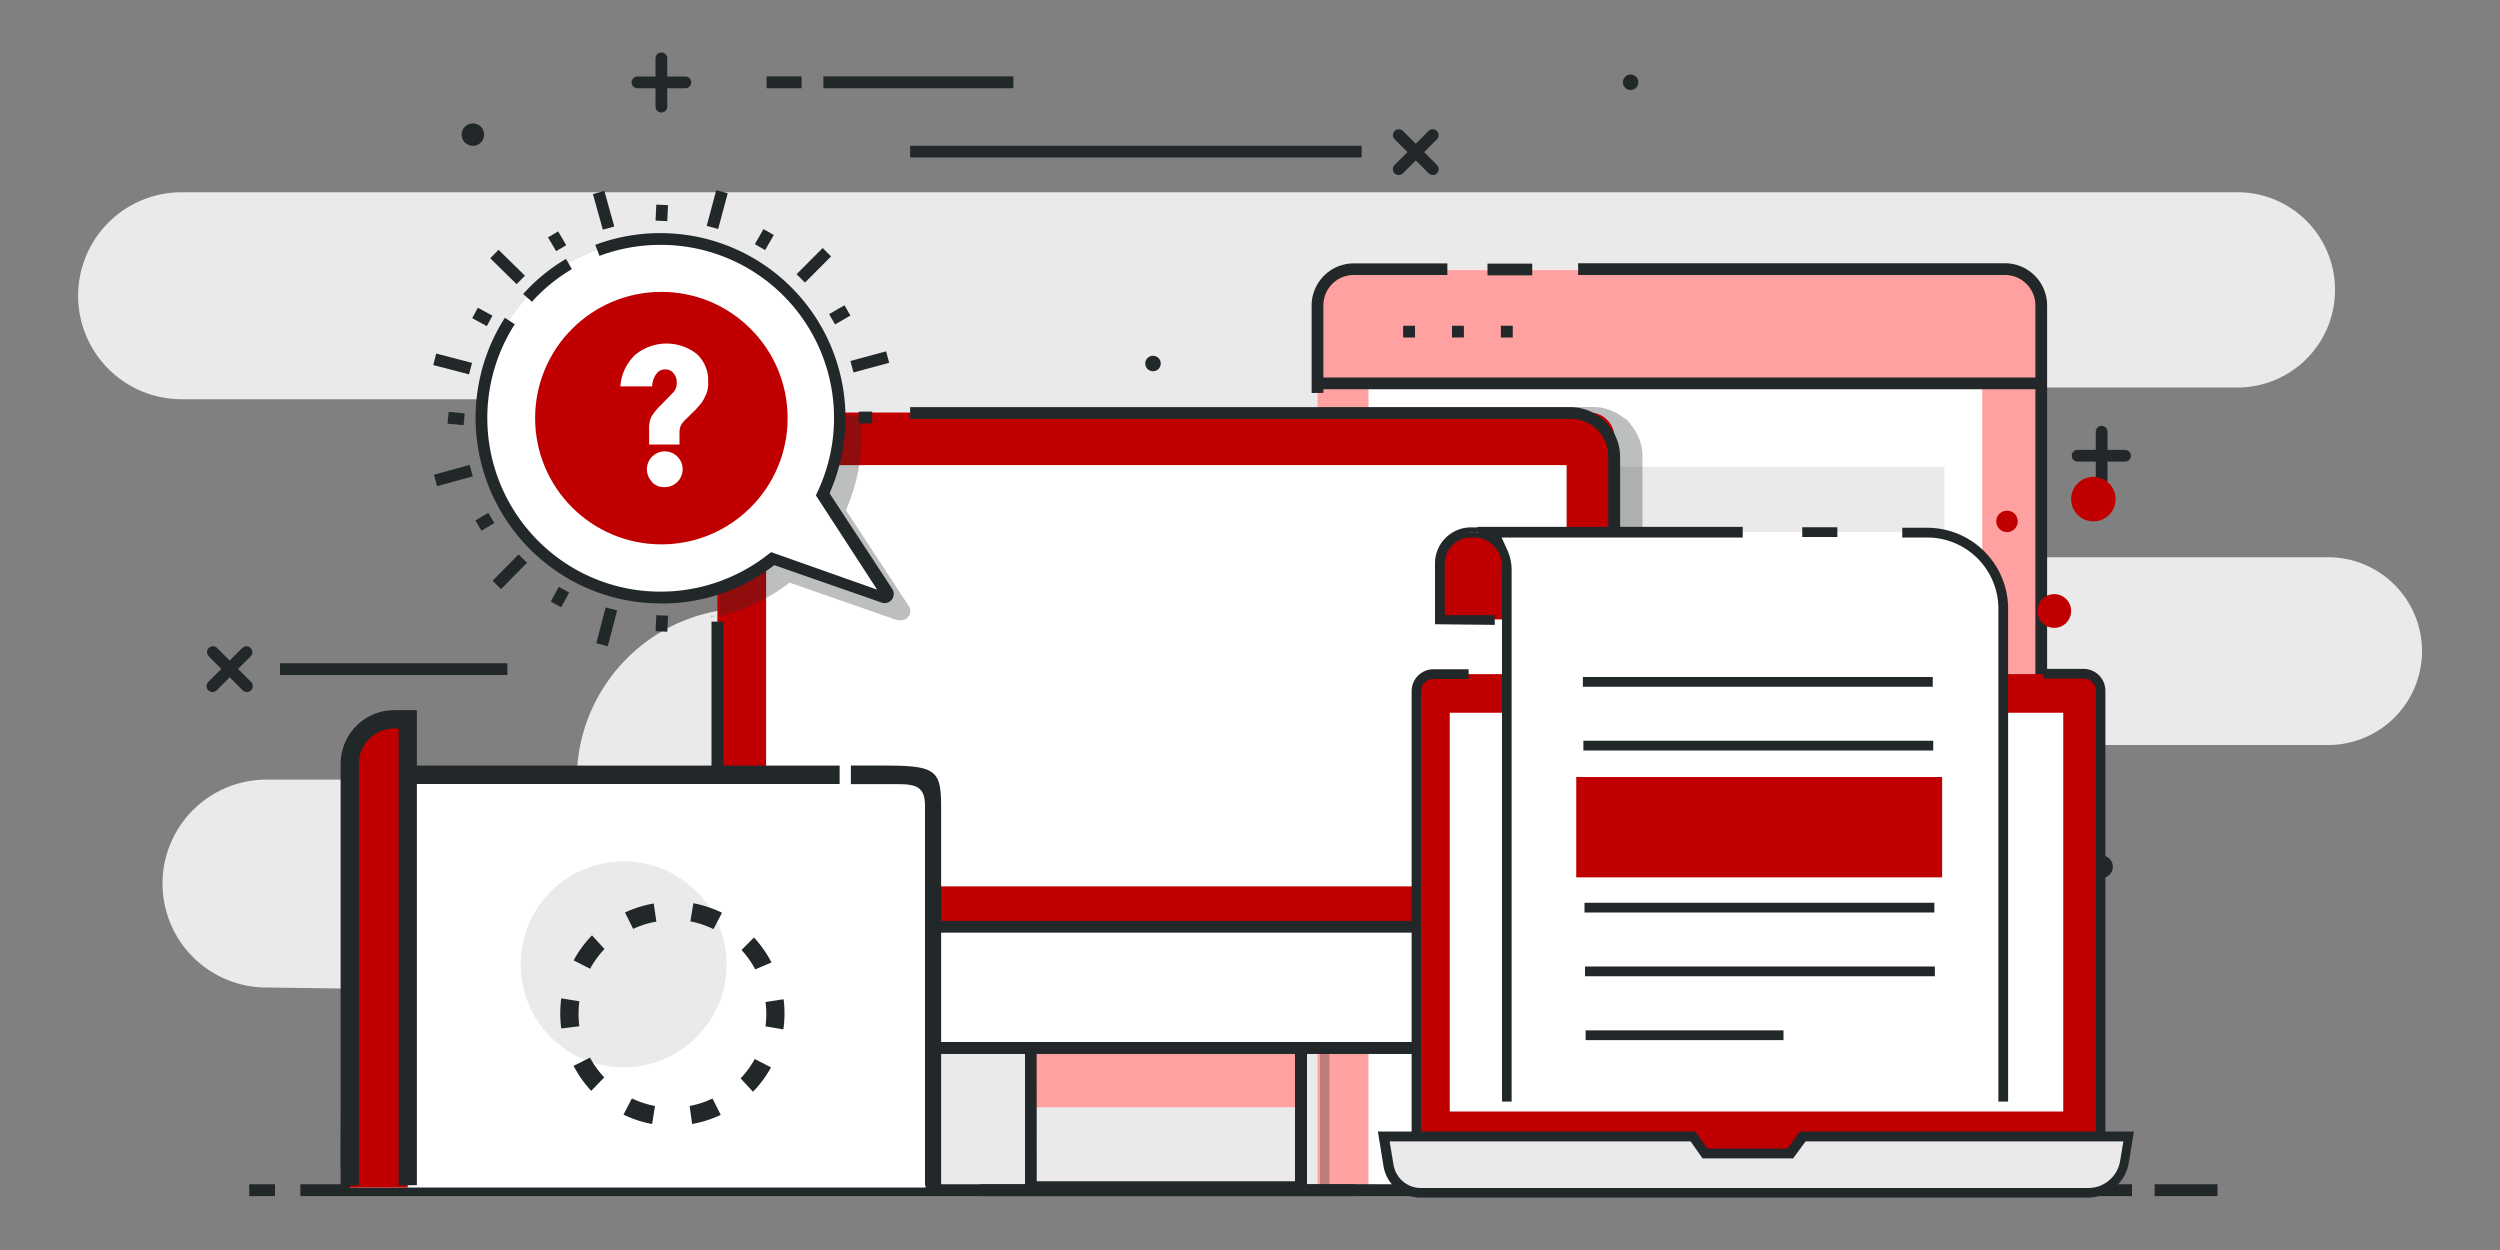 <?xml version="1.0" encoding="UTF-8"?> <svg xmlns="http://www.w3.org/2000/svg" viewBox="0 0 200 100"><rect x="0" y="0" width="200" height="100" fill="#808080" stroke="none"/> <defs> <style>.a{fill:#eaeaea;}.b{fill:#ffa1a1;}.c{fill:#fff;}.d{fill:#222829;}.e{opacity:0.3;}.f{fill:#c00000;}</style> </defs> <title>1_1</title> <path class="a" d="M14.53,15.38H179a7.8,7.8,0,0,1,7.8,7.8h0A7.8,7.8,0,0,1,179,31H146.9a6.79,6.79,0,0,0-6.79,6.79h0a6.79,6.79,0,0,0,6.79,6.79h39.35a7.51,7.51,0,0,1,7.51,7.51h0a7.51,7.51,0,0,1-7.51,7.51H166.53a13.61,13.61,0,0,1-13.61,13.61h0a6,6,0,0,0-6,6v16H60.55V93.89A14.58,14.58,0,0,0,46.11,79.32L21.2,79A8.32,8.32,0,0,1,13,70.69h0a8.32,8.32,0,0,1,8.32-8.32H46.14A13.72,13.72,0,0,1,59.87,48.65H61a8.35,8.35,0,0,0,8.35-8.35h0A8.35,8.35,0,0,0,61,31.94H14.53a8.28,8.28,0,0,1-8.28-8.28h0A8.28,8.28,0,0,1,14.53,15.38Z"></path> <path class="b" d="M163.31,95.18V25a3.45,3.45,0,0,0-3.45-3.45h-51A3.45,3.45,0,0,0,105.4,25V95.18Z"></path> <path class="c" d="M158.58,95.18V25a3.22,3.22,0,0,0-2.93-3.45H112.41A3.22,3.22,0,0,0,109.48,25V95.18Z"></path> <path class="b" d="M105.4,30.51v-6a2.9,2.9,0,0,1,2.9-2.9h52.1a2.9,2.9,0,0,1,2.9,2.9v6Z"></path> <path class="d" d="M104.93,31.44v-7a3.38,3.38,0,0,1,3.37-3.37h7.49V22h-7.49a2.43,2.43,0,0,0-2.43,2.43v7Z"></path> <path class="d" d="M162.83,95V24.47A2.43,2.43,0,0,0,160.4,22H126.25v-.94H160.4a3.38,3.38,0,0,1,3.37,3.37V95Z"></path> <rect class="d" x="119" y="21.09" width="3.58" height="0.94"></rect> <rect class="d" x="105.6" y="30.2" width="57.5" height="0.94"></rect> <rect class="d" x="112.25" y="26.06" width="0.95" height="0.94"></rect> <rect class="d" x="116.16" y="26.06" width="0.95" height="0.94"></rect> <rect class="d" x="120.07" y="26.06" width="0.95" height="0.94"></rect> <rect class="a" x="113.16" y="37.35" width="42.39" height="16.72"></rect> <rect class="a" x="113.16" y="64.68" width="12.89" height="16.72"></rect> <rect class="a" x="127.91" y="64.68" width="12.89" height="16.72"></rect> <rect class="a" x="142.66" y="64.68" width="12.89" height="16.72"></rect> <path class="d" d="M166.21,36.93a.47.47,0,1,1,0-.94H170a.47.47,0,1,1,0,.94Z"></path> <path class="d" d="M168.13,38.85a.47.47,0,0,1-.47-.47V34.54a.47.47,0,1,1,.94,0v3.83A.47.47,0,0,1,168.13,38.85Z"></path> <path class="d" d="M51,7.06a.47.47,0,0,1,0-.94h3.83a.47.47,0,1,1,0,.94Z"></path> <path class="d" d="M52.91,9a.47.47,0,0,1-.47-.47V4.67a.47.47,0,1,1,.94,0V8.5A.47.47,0,0,1,52.91,9Z"></path> <path class="d" d="M111.9,14a.47.47,0,0,1-.33-.81l2.71-2.71a.47.47,0,1,1,.67.67l-2.71,2.71A.47.47,0,0,1,111.9,14Z"></path> <path class="d" d="M114.62,14a.47.47,0,0,1-.33-.14l-2.71-2.71a.47.47,0,0,1,.33-.81.47.47,0,0,1,.33.14l2.71,2.71a.47.47,0,0,1-.33.81Z"></path> <path class="d" d="M17,55.36a.47.47,0,0,1-.33-.81l2.71-2.71a.47.47,0,1,1,.67.67l-2.71,2.71A.46.46,0,0,1,17,55.36Z"></path> <path class="d" d="M19.74,55.36a.47.47,0,0,1-.33-.14L16.7,52.51a.47.47,0,1,1,.67-.67l2.71,2.71a.47.47,0,0,1-.33.81Z"></path> <rect class="d" x="22.4" y="53.06" width="18.19" height="0.94"></rect> <rect class="d" x="72.81" y="11.66" width="36.12" height="0.94"></rect> <rect class="d" x="65.87" y="6.11" width="15.2" height="0.95"></rect> <rect class="d" x="61.33" y="6.11" width="2.8" height="0.95"></rect> <circle class="d" cx="28.48" cy="71.69" r="0.94"></circle> <circle class="d" cx="92.24" cy="29.08" r="0.62"></circle> <circle class="d" cx="130.45" cy="6.58" r="0.62"></circle> <circle class="d" cx="37.83" cy="10.77" r="0.9"></circle> <circle class="d" cx="168.13" cy="69.34" r="0.9"></circle> <g class="e"> <path class="d" d="M105.6,95V32.56h21.85a3.89,3.89,0,0,1,2.42.85,1.62,1.62,0,0,1,.66.65,3.93,3.93,0,0,1,.87,2.44V52.88h-.67V82a1.6,1.6,0,0,1-1.59,1.59h-3.79v.67h-19V94.74h3.81V95Z"></path> </g> <path class="f" d="M59.37,33h67.79a2,2,0,0,1,2,2v40.7a0,0,0,0,1,0,0H57.39a0,0,0,0,1,0,0V35A2,2,0,0,1,59.37,33Z"></path> <path class="d" d="M128.66,52.88V36.51a3,3,0,0,0-3-3H72.81v-.94h52.86a4,4,0,0,1,3.94,3.94V52.88Z"></path> <rect class="c" x="61.29" y="37.21" width="64.04" height="33.7"></rect> <rect class="a" x="82.46" y="82.18" width="21.61" height="12.8"></rect> <rect class="b" x="82.46" y="82.18" width="21.61" height="6.4"></rect> <path class="d" d="M82,95.44V81.7h22.56V95.44Zm.94-.94H103.6V82.65H82.93Z"></path> <path class="c" d="M57.39,74.14h71.74a0,0,0,0,1,0,0v7.69a2,2,0,0,1-2,2H59.39a2,2,0,0,1-2-2V74.14A0,0,0,0,1,57.39,74.14Z"></path> <rect class="d" x="60.02" y="83.36" width="63.53" height="0.95"></rect> <rect class="d" x="67.91" y="73.67" width="49.82" height="0.94"></rect> <rect class="d" x="78.45" y="94.74" width="29.9" height="0.95"></rect> <rect class="d" x="56.92" y="49.73" width="0.95" height="30.6"></rect> <path class="d" d="M60.86,84.3a4,4,0,0,1-3.94-3.94V64h.95V80.36a3,3,0,0,0,3,3h52.86v.95Z"></path> <g class="e"> <path class="d" d="M72,49.61a.73.73,0,0,1-.24,0l-8.59-3-.09.07a14.87,14.87,0,0,1-5.53,2.61V34.81a1.57,1.57,0,0,1,1.57-1.57h9.71a14.71,14.71,0,0,1-1.13,7.51l0,.1,5,7.63A.73.73,0,0,1,72,49.61Zm-15.12-.34h.45l-.45.09Z"></path> </g> <path class="c" d="M44,44.77a14.34,14.34,0,1,1,21.77-5.23l5.1,7.85a.26.26,0,0,1-.3.38l-8.84-3.12A14.34,14.34,0,0,1,44,44.77Z"></path> <path class="d" d="M52.84,48.27a14.68,14.68,0,0,1-9.08-3.13,14.86,14.86,0,0,1-3.37-19.72l.79.52A13.91,13.91,0,0,0,44.33,44.4a13.76,13.76,0,0,0,8.51,2.93,13.9,13.9,0,0,0,8.64-3l.21-.16,8.48,3-4.9-7.54.11-.24A13.85,13.85,0,0,0,52.81,19.59a13.8,13.8,0,0,0-4.85.88l-.34-.88a14.71,14.71,0,0,1,5.2-.94A14.8,14.8,0,0,1,66.39,39.4l0,.1,5,7.63a.73.73,0,0,1-.85,1.08l-8.6-3-.09.07a14.67,14.67,0,0,1-8.94,3Z"></path> <path class="d" d="M41.85,23.52q.31-.34.63-.66a14.7,14.7,0,0,1,2.8-2.15l.47.82a13.77,13.77,0,0,0-2.61,2q-.3.29-.58.61Z"></path> <circle class="f" cx="52.91" cy="33.45" r="10.1"></circle> <path class="c" d="M54.36,35.56H51.93v-1.2a2.23,2.23,0,0,1,.17-1,4.25,4.25,0,0,1,.71-.89l1.09-1.12a1.12,1.12,0,0,0,.24-.74,1.14,1.14,0,0,0-.26-.76.84.84,0,0,0-.67-.3.85.85,0,0,0-.7.36,1.85,1.85,0,0,0-.34,1H49.63a3.84,3.84,0,0,1,1.17-2.51,3.93,3.93,0,0,1,4.92-.1,2.83,2.83,0,0,1,.93,2.25,2.17,2.17,0,0,1-.16,1l-.22.45a2.13,2.13,0,0,1-.3.41l-.31.35-.73.72a2.4,2.4,0,0,0-.46.55,1.46,1.46,0,0,0-.11.65Zm-2.18,3a1.43,1.43,0,1,1,1,.41A1.36,1.36,0,0,1,52.18,38.6Z"></path> <rect class="d" x="52.31" y="16.55" width="1.28" height="0.94" transform="translate(33.42 69.11) rotate(-87.27)"></rect> <rect class="d" x="55.9" y="16.3" width="2.96" height="0.95" transform="translate(26.34 67.86) rotate(-75.02)"></rect> <rect class="d" x="60.45" y="18.7" width="1.39" height="0.95" transform="translate(14.02 62.59) rotate(-60.07)"></rect> <rect class="d" x="63.63" y="20.75" width="2.96" height="0.95" transform="translate(4.09 52.32) rotate(-45.06)"></rect> <rect class="d" x="66.47" y="24.71" width="1.42" height="0.95" transform="translate(-3.57 37.09) rotate(-30.1)"></rect> <rect class="d" x="68.1" y="28.47" width="2.96" height="0.95" transform="translate(-5.14 19.17) rotate(-15.13)"></rect> <rect class="d" x="68.7" y="32.93" width="1.08" height="0.95" transform="translate(-0.2 0.41) rotate(-0.34)"></rect> <rect class="d" x="52.31" y="49.4" width="1.28" height="0.94" transform="translate(0.61 100.39) rotate(-87.27)"></rect> <rect class="d" x="47.06" y="49.68" width="2.96" height="0.95" transform="translate(-12.28 84.39) rotate(-75.32)"></rect> <rect class="d" x="44.12" y="47.29" width="1.34" height="0.95" transform="translate(-18.54 64.38) rotate(-61.54)"></rect> <rect class="d" x="39.31" y="45.26" width="2.96" height="0.95" transform="translate(-20.42 42.64) rotate(-45.37)"></rect> <rect class="d" x="38.18" y="41.27" width="1.2" height="0.95" transform="translate(-15.78 25.35) rotate(-30.39)"></rect> <rect class="d" x="34.79" y="37.57" width="2.96" height="0.95" transform="translate(-8.81 11.01) rotate(-15.42)"></rect> <rect class="d" x="36.02" y="32.85" width="0.95" height="1.29" transform="translate(-0.32 66.63) rotate(-84.55)"></rect> <rect class="d" x="35.73" y="27.64" width="0.95" height="2.96" transform="translate(-1.09 56.82) rotate(-75.41)"></rect> <rect class="d" x="38.12" y="24.69" width="0.95" height="1.33" transform="translate(-2.12 47.16) rotate(-61.48)"></rect> <rect class="d" x="40.13" y="19.88" width="0.95" height="2.96" transform="translate(-3.08 35.38) rotate(-45.54)"></rect> <rect class="d" x="44.1" y="18.67" width="0.94" height="1.28" transform="translate(-3.63 25.31) rotate(-30.53)"></rect> <rect class="d" x="47.81" y="15.34" width="0.95" height="2.96" transform="translate(-2.74 13.58) rotate(-15.57)"></rect> <rect class="d" x="19.94" y="94.74" width="2.06" height="0.95"></rect> <rect class="d" x="172.37" y="94.74" width="5.03" height="0.95"></rect> <rect class="d" x="24.03" y="94.74" width="146.53" height="0.95"></rect> <rect class="f" x="113.32" y="53.93" width="54.69" height="39.31" rx="1.52" ry="1.52"></rect> <path class="d" d="M114.68,93.62a1.75,1.75,0,0,1-1.75-1.75V55.29a1.75,1.75,0,0,1,1.75-1.75h2.81v.78h-2.81a1,1,0,0,0-1,1V91.88a1,1,0,0,0,1,1h52a1,1,0,0,0,1-1V55.29a1,1,0,0,0-1-1h-3.2v-.78h3.2a1.75,1.75,0,0,1,1.75,1.75V91.88a1.75,1.75,0,0,1-1.75,1.75Z"></path> <rect class="c" x="115.98" y="57.02" width="49.08" height="31.9"></rect> <path class="a" d="M167.05,95.42H113.68a2.62,2.62,0,0,1-2.58-2.19l-.38-2.32h24.74l.95,1.36h6.84l1-1.36h26.06l-.33,2A3,3,0,0,1,167.05,95.42Z"></path> <path class="d" d="M113.68,95.81a3,3,0,0,1-3-2.52l-.45-2.77h25.4l.95,1.36H143l1-1.36h26.71l-.4,2.47a3.35,3.35,0,0,1-3.32,2.82Zm-2.2-2.64a2.22,2.22,0,0,0,2.2,1.87h53.38a2.58,2.58,0,0,0,2.55-2.17l.26-1.56H144.45l-1,1.36H136.2l-.95-1.36H111.17Z"></path> <circle class="f" cx="160.56" cy="41.71" r="0.86"></circle> <circle class="f" cx="164.34" cy="48.88" r="1.35"></circle> <circle class="f" cx="167.47" cy="39.93" r="1.78"></circle> <path class="f" d="M152,49.55V46.34a3.34,3.34,0,0,1,3.37-3.44H117.67a2.43,2.43,0,0,0-2.48,2.37v4.28Z"></path> <path class="d" d="M114.8,49.94V45.06a2.88,2.88,0,0,1,2.87-2.87h12.2V43h-12.2a2.1,2.1,0,0,0-2.09,2.1v4.11h4v.78Z"></path> <path class="c" d="M160.26,88.88V48.65a6.08,6.08,0,0,0-6.08-6.08H117.46a2.83,2.83,0,0,1,3.09,3v43.3Z"></path> <path class="d" d="M120.16,88.13V45.58A2.36,2.36,0,0,0,118.21,43v-.85h21.21V43H120.13l.48,1.06a3.82,3.82,0,0,1,.32,1.56V88.13Z"></path> <rect class="d" x="144.18" y="42.18" width="2.81" height="0.78"></rect> <path class="d" d="M159.87,88.13V48.65A5.7,5.7,0,0,0,154.18,43h-2v-.78h2a6.48,6.48,0,0,1,6.47,6.47V88.13Z"></path> <rect class="d" x="126.63" y="54.16" width="27.99" height="0.78"></rect> <rect class="d" x="126.67" y="59.26" width="27.99" height="0.78"></rect> <rect class="d" x="126.76" y="72.22" width="27.99" height="0.78"></rect> <rect class="d" x="126.8" y="77.32" width="27.99" height="0.78"></rect> <rect class="d" x="126.85" y="82.43" width="15.83" height="0.78"></rect> <rect class="f" x="126.1" y="62.16" width="29.27" height="8.03"></rect> <path class="c" d="M28,95,28.14,66a4.25,4.25,0,0,1,4.47-4h41.6L74.05,95Z"></path> <path class="d" d="M27.25,93.45l.16-27a5.21,5.21,0,0,1,5.2-5.2H67.17v1.47H32.62a3.74,3.74,0,0,0-3.74,3.74l-.16,27Z"></path> <path class="f" d="M32.62,95H28V60.75a3.4,3.4,0,0,1,3.56-3.21h1.08Z"></path> <path class="d" d="M31.89,94.84V58.28h-.35a2.83,2.83,0,0,0-2.83,2.83V94.84H27.25V61.1a4.3,4.3,0,0,1,4.29-4.29h1.81v38Z"></path> <path class="d" d="M74,94.84V64.46c0-1.48-.67-1.73-2.16-1.73l-3.77,0V61.24h2.4c2.19,0,3.35.07,4,.49s.82,1.1.82,2.74V94.84Z"></path> <circle class="a" cx="49.89" cy="77.15" r="8.24" transform="translate(-39.94 57.87) rotate(-45)"></circle> <path class="d" d="M55.17,88.48A7.5,7.5,0,0,0,57,87.88l.66,1.31a9,9,0,0,1-2.29.73Zm-3,1.44a8.91,8.91,0,0,1-2.29-.75l.67-1.3a7.48,7.48,0,0,0,1.85.61Zm7.08-3.65a7.49,7.49,0,0,0,1.13-1.55l1.3.67a8.89,8.89,0,0,1-1.44,1.95Zm-11.95,1a8.93,8.93,0,0,1-1.41-2l1.31-.66a7.46,7.46,0,0,0,1.14,1.58Zm13.94-5.16a7.54,7.54,0,0,0,0-1.95l1.45-.22a9,9,0,0,1,.07,1.15,9.1,9.1,0,0,1-.09,1.26Zm-16.34.17a9.14,9.14,0,0,1,0-2.41l1.45.23a7.6,7.6,0,0,0,0,2Zm15.52-4.73A7.5,7.5,0,0,0,59.32,76l1-1a9,9,0,0,1,1.4,2Zm-14.53-.72a9,9,0,0,1,1.47-2l1,1.09a7.49,7.49,0,0,0-1.15,1.58Zm11.19-2.5a7.45,7.45,0,0,0-1.85-.62l.24-1.45a9,9,0,0,1,2.29.76ZM50,73a9,9,0,0,1,2.3-.72l.21,1.45a7.47,7.47,0,0,0-1.86.58Z"></path> </svg> 